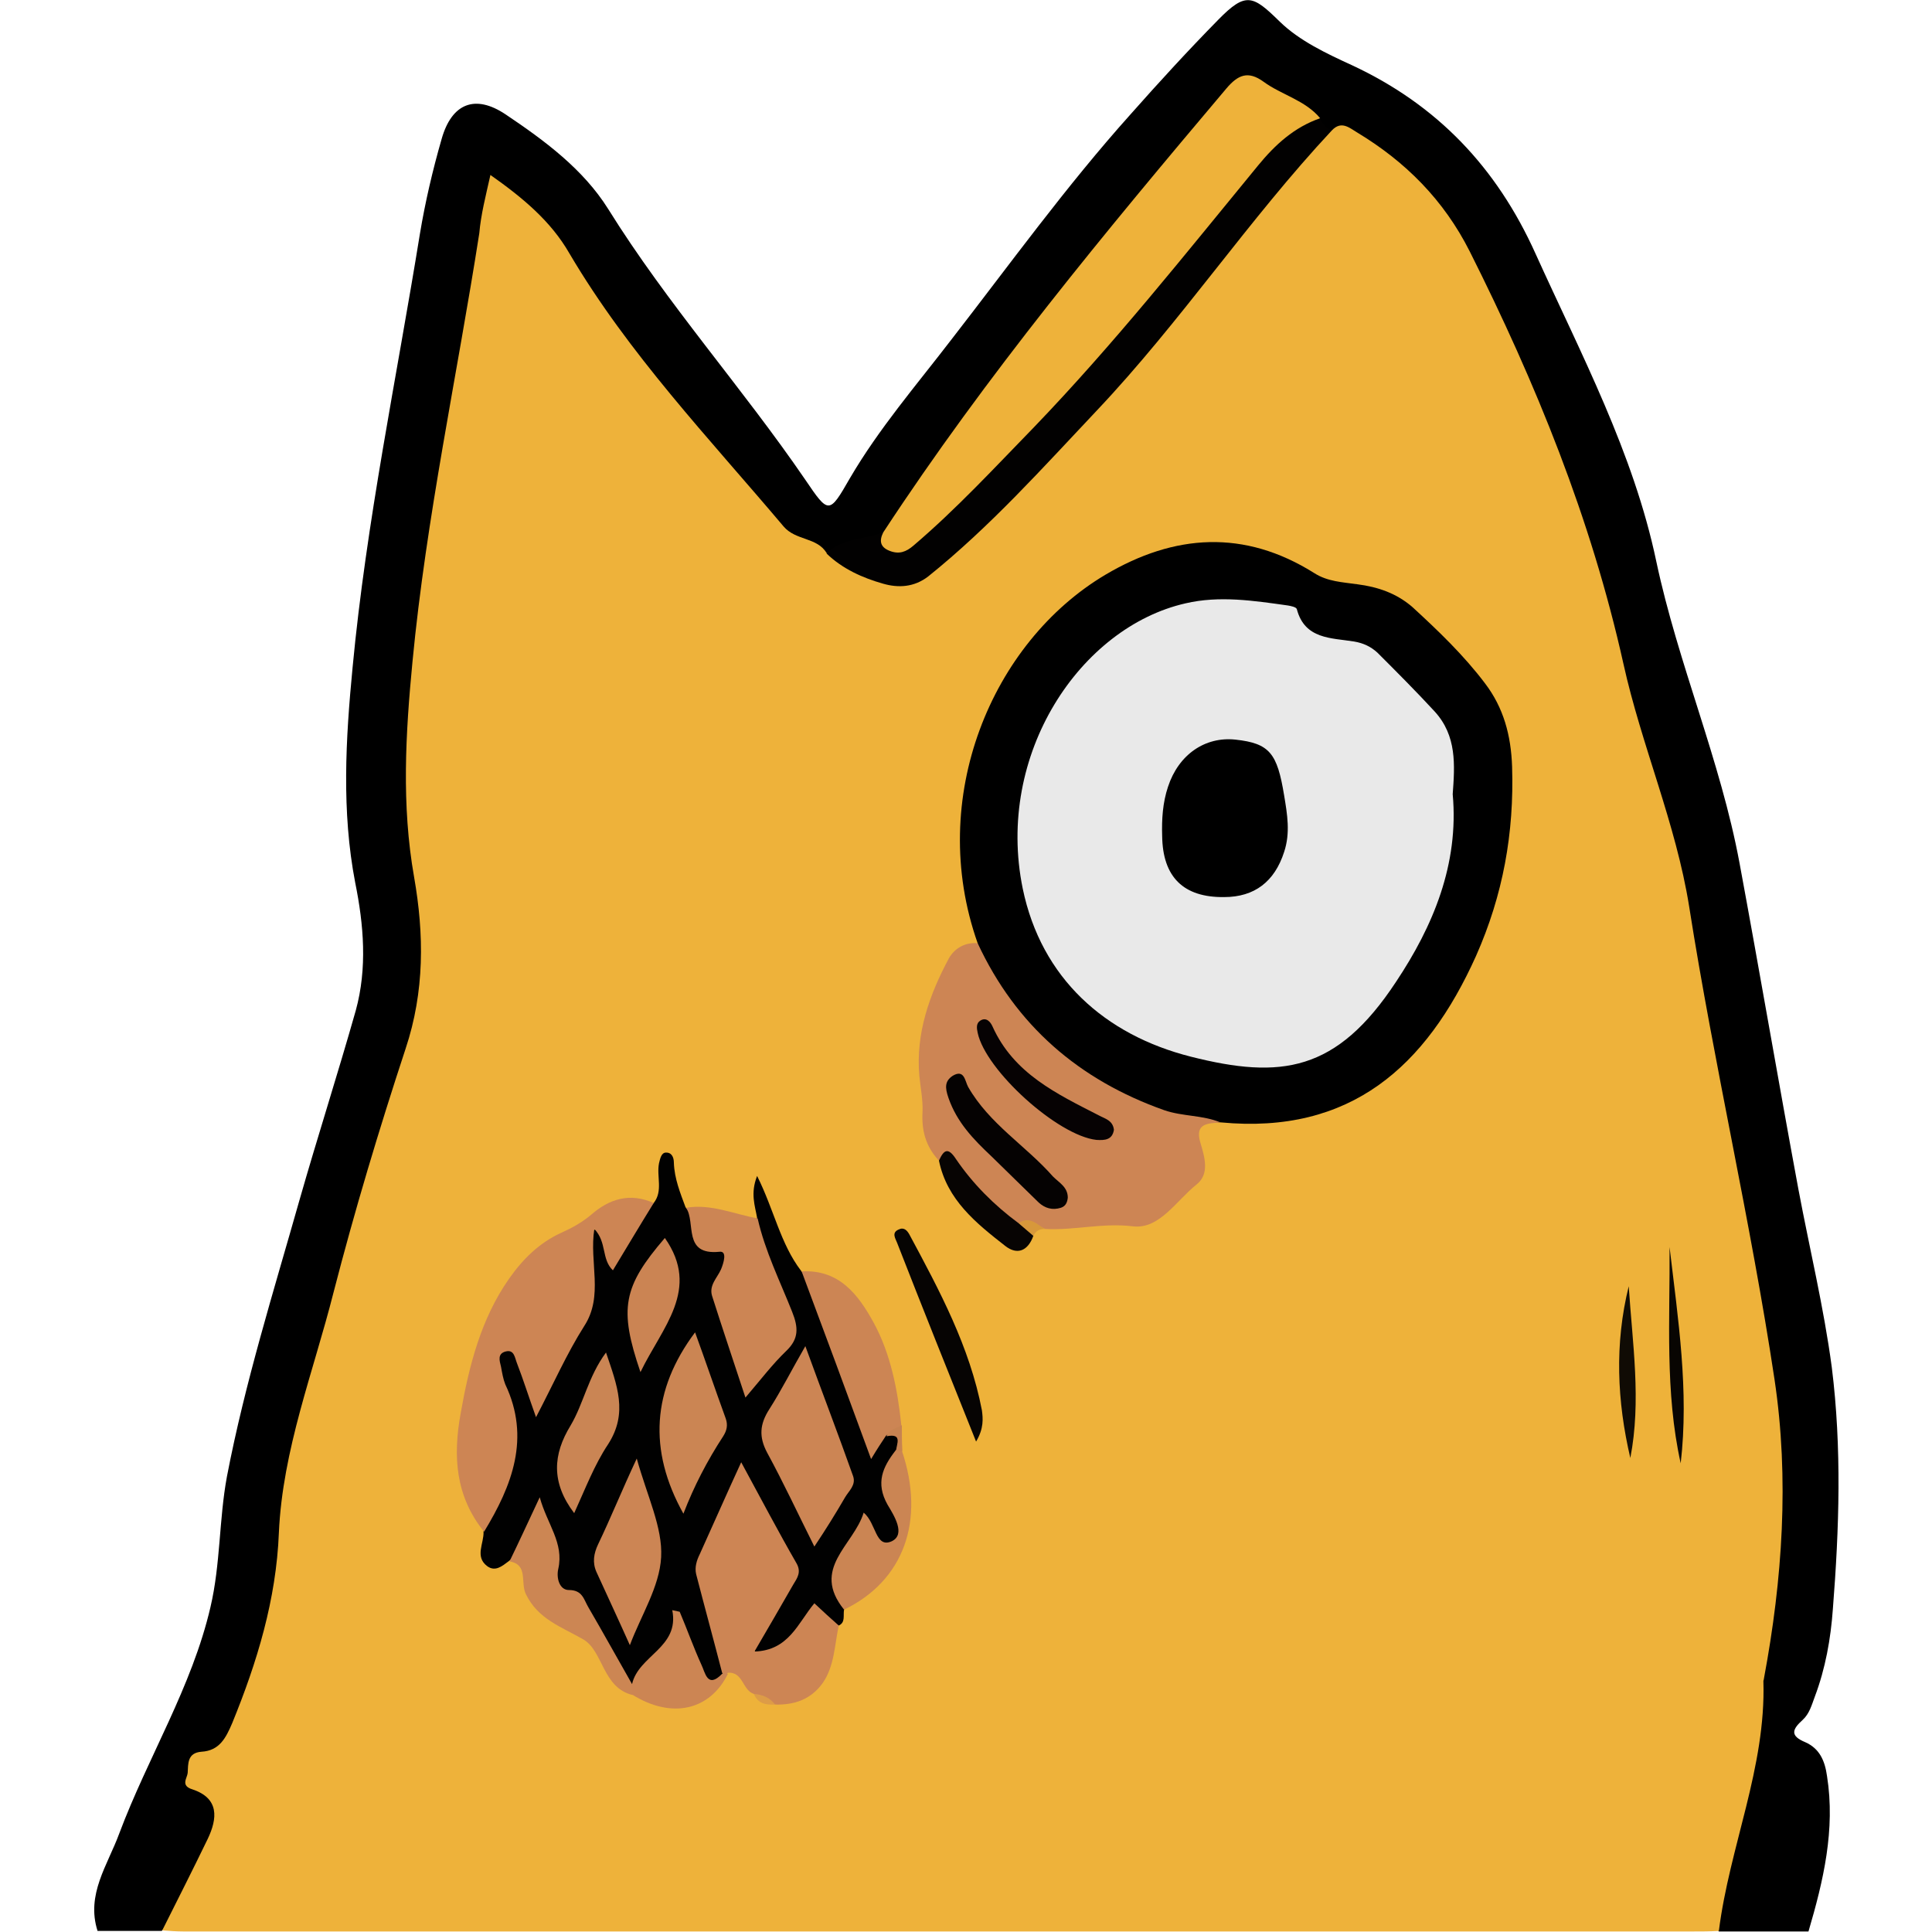 <?xml version="1.0" encoding="utf-8"?>
<!-- Generator: Adobe Illustrator 27.0.1, SVG Export Plug-In . SVG Version: 6.00 Build 0)  -->
<svg version="1.1" id="レイヤー_1" xmlns="http://www.w3.org/2000/svg" xmlns:xlink="http://www.w3.org/1999/xlink" x="0px"
	 y="0px" viewBox="0 0 364.4 364.4" style="enable-background:new 0 0 364.4 364.4;" xml:space="preserve">
<style type="text/css">
	.st0{fill:#EEB23A;}
	.st1{fill:#020101;}
	.st2{fill:#010101;}
	.st3{fill:#CD8554;}
	.st4{fill:#CC8554;}
	.st5{fill:#CC8653;}
	.st6{fill:#CB8553;}
	.st7{fill:#CC8553;}
	.st8{fill:#060403;}
	.st9{fill:#070403;}
	.st10{fill:#080502;}
	.st11{fill:#100B04;}
	.st12{fill:#C78351;}
	.st13{fill:#D7983B;}
	.st14{fill:#DD9C47;}
	.st15{fill:#E9E9E9;}
	.st16{fill:#CA8554;}
	.st17{fill:#CB8453;}
	.st18{fill:#050202;}
	.st19{fill:#060203;}
</style>
<g>
	<path d="M30.5,364.2c-4,0-8.1,0-12.1,0c-2.2-6.9,1.9-12.4,4.1-18.4c5.4-14.4,13.7-27.6,17.2-42.7c1.9-8.1,1.6-16.5,3.1-24.6
		c3.4-17.7,8.8-34.9,13.7-52.2c3.4-11.9,7.2-23.7,10.6-35.7c2.2-8,1.5-16.2-0.1-24.1c-2.6-13.5-1.8-27.1-0.5-40.6
		c2.6-27.5,8.3-54.6,12.7-81.8c1-6,2.4-12,4.1-17.9c1.9-6.7,6.3-8.5,12.1-4.6c7.3,4.9,14.6,10.3,19.3,17.8
		c11.2,18,25.3,33.7,37.2,51.1c4.4,6.5,4.5,6.5,8.4-0.3c5.5-9.4,12.5-17.5,19.1-26.1c11.1-14.3,21.7-29,33.8-42.5
		c5.4-6.1,10.9-12.1,16.6-17.9c5.2-5.3,6.5-4.6,11.6,0.4c3.7,3.6,8.8,6,13.6,8.2c16.1,7.5,27.3,19.3,34.6,35.5
		c8.6,19,18.5,37.6,22.8,58.1c4.1,19.3,12.1,37.5,15.7,56.9c3.8,20.5,7.3,41,11.1,61.5c2.1,11.2,4.8,22.3,6.3,33.6
		c1.9,15.2,1.4,30.4,0.2,45.6c-0.4,5.6-1.4,11.2-3.4,16.5c-0.6,1.6-1,3.2-2.3,4.4c-2,1.8-2.4,3,0.5,4.2c2.7,1.2,3.7,3.5,4.1,6.4
		c1.6,10.1-0.7,19.8-3.5,29.3c-5.6,0-11.2,0-16.9,0c-1.5-1.6-0.8-3.5-0.5-5.2c0.6-3.3,1-6.6,2-9.8c5.9-19.3,6.6-39.5,8.8-59.3
		c1.4-13.2,0-26.6-2.6-39.6c-5.7-27.6-10.4-55.4-15.3-83.2c-2.3-13-7.1-25.2-10.7-37.8c-4.9-17.2-8.1-35-15.7-51.3
		c-5.5-11.9-10.6-24-17.2-35.3c-4.9-8.3-11.9-14.1-21.1-17.2c-1.3-0.2-2.4-0.9-3.3-1.9c-2.8-3.4-7-4.9-10.7-7.1
		c-2.4-1.4-4.1-0.3-5.7,1.5c-10.5,12.4-21.5,24.4-31,37.5c-7.7,10.6-16.1,20.7-24,31c-3.6,4.7-5.7,10.5-10.2,14.6
		c-3.7,1.7-7.5,2.7-11.5,3.5c-6.8-1.4-10.5-6.8-14.6-11.5c-13.2-15-25.9-30.3-36.3-47.4c-1.5-2.4-3.6-4.4-5.7-6.2
		c-1.4-1.2-2.7-3.2-4.5-2.6c-2.1,0.6-1.7,3-2,4.7c-1.9,10.8-3.5,21.6-5.5,32.4C83,95,80,116,78.1,137.2c-0.8,8.4-0.8,17,1,25.3
		c3.3,14.9,1.5,29.3-3.4,43.6c-7,20.6-12.1,41.8-18.1,62.7c-3,10.3-3.2,21-4.7,31.5c-1.3,8.9-4.4,17.3-7.9,25.6
		c-1.1,2.6-2.8,4.5-5.2,5.8c-3,1.6-3.9,3.6-0.8,6c2.1,1.7,3.3,4.2,2.4,6.6C38.5,351.3,35.9,358.5,30.5,364.2z"/>
	<path class="st0" d="M251.2,24.6c1.8-1.9,3.3-0.5,4.8,0.4c9.1,5.5,16.3,12.7,21.2,22.4c12.5,24.9,22.9,50.4,29,77.8
		c3.4,15.4,9.9,30.1,12.4,45.8c4.7,29.9,11.6,59.3,16.1,89.2c2.8,18.7,1.5,37.7-2,56.4c0,0.2-0.1,0.3-0.1,0.5
		c0.5,16.3-6.4,31.2-8.4,47.1c-1.7,0.1-3.3,0.1-5,0.1c-94.9,0-189.8,0-284.6,0c-1.3,0-2.7-0.1-4-0.2c2.9-5.8,5.8-11.5,8.6-17.3
		c1.8-3.8,2.2-7.6-2.9-9.3c-2.3-0.7-1-2.1-0.9-3.1c0.1-1.7-0.1-3.8,2.6-4c3.4-0.2,4.6-2.6,5.8-5.4c4.7-11.5,8.3-23.3,8.8-35.9
		c0.7-15.7,6.5-30.3,10.3-45.3c4-15.5,8.6-30.8,13.6-46c3.6-10.8,3.5-21.6,1.6-32.4c-2.4-13.6-1.6-27.1-0.3-40.6
		c2.6-27.2,8.4-53.9,12.6-80.8c0.3-3.5,1.2-7,2.1-11c6.1,4.3,11.4,8.7,14.9,14.8c11.2,19,26.3,34.8,40.4,51.5c2.3,2.7,6.3,2,8.1,5
		c2.8,0.6,5.2,2.2,7.8,3.3c4.5,2.1,8.6,1.8,12.5-1.6c12.6-10.9,24-23,35-35.4c11.3-12.7,21.4-26.2,32.2-39.4
		C245.6,28.6,247.8,25.7,251.2,24.6z"/>
	<path class="st0" d="M166.6,100.4c19.4-29.6,41.9-56.7,64.7-83.7c2.2-2.6,4.1-3.4,7-1.3c3.4,2.5,7.9,3.5,10.7,6.9
		c-16.9,13.5-27.7,32.3-42.5,47.7c-9.8,10.2-19.1,20.7-29.4,30.4c-1.8,1.7-3.8,3.3-6.1,4.3c-1.6,0.7-3.3,0.7-4.6-0.7
		C165.2,102.9,164.9,101.5,166.6,100.4z"/>
	<path class="st1" d="M166.6,100.4c-0.8,1.6-0.6,2.8,1.2,3.5s3.1,0.2,4.5-1c8.1-6.9,15.3-14.7,22.7-22.3
		c15.1-15.7,28.5-32.6,42.3-49.4c3.2-3.9,6.8-7.2,11.7-8.9c0.4,1.1,1.1,1.8,2.2,2.3c-15.7,16.8-28.5,36.1-44.3,52.8
		c-10.2,10.8-20.1,21.9-31.8,31.3c-2.7,2.1-5.7,2.2-8.5,1.4c-3.9-1.1-7.7-2.8-10.7-5.7C158.9,101.4,163.1,101.8,166.6,100.4z"/>
	<path d="M184.4,177.9c-9.7-27.4,2.7-56.8,24.1-69.5c13-7.7,26.2-8.6,39.4-0.3c2.5,1.6,5.3,1.7,8.1,2.1c3.9,0.5,7.4,1.7,10.4,4.3
		c4.9,4.5,9.7,9.1,13.7,14.4c3.5,4.6,4.9,9.8,5.1,15.7c0.4,12.5-1.7,24.2-6.8,35.7c-9.4,20.9-23.7,33.7-48.1,31.4
		c-17.3-0.2-29.9-9.2-40.2-22C187.2,186.3,184.4,182.7,184.4,177.9z"/>
	<path class="st2" d="M159.2,303.6c-0.2,1.1,0.3,2.4-1,3c-3.6-1.6-6.4-0.9-8.4,2.7c-0.6,1.1-1.9,1.8-3.1,2.4
		c-1.4,0.7-2.9,1.1-4.2-0.1c-1.2-1.2-0.3-2.7,0.5-3.6c9.6-10.5,3.4-19.2-3.3-28.6c-3.8,8.1-9.3,15.2-5.4,24.7
		c1.5,3.6,2.6,7.5,2.2,11.6c-2.4,2.9-4,1-5.2-1.1c-1.4-2.4-2.2-5.1-3.6-8.8c-1,6-5.8,8.1-8.2,12c-4.2-1.3-4.6-5.7-6.7-8.6
		c-2.2-3.2-3.1-7.3-7-9.3c-1-0.5-1.7-1.8-1.6-2.9c0.2-4.2-1.2-8.1-2.6-11.8c-1.9,2.9-2.4,6.9-5.7,9.3c-1.2,0.9-2.5,2-4,0.9
		c-2.4-1.8-0.6-4.3-0.7-6.5c0.2-3.6,1.6-6.8,3.3-9.8c2-3.6,2.3-7.1,1.1-11c-1-3.3-1.9-6.7-2.4-10.1c-0.2-1.5-0.1-3.1,1.8-3.6
		c1.8-0.5,2.7,0.8,3.4,2.2c1,2.1,1.3,4.5,3.2,7.2c3.2-8.8,10.4-15.4,9.2-25.3c-0.1-1.1-0.2-2.3-0.3-3.5c-0.1-1.4,0.2-2.8,1.8-3.1
		c1.5-0.3,1.8,1.1,2.3,2.1c0.7,1.3,0.5,2.9,1.2,3.7c1.5-4.1,3.9-7.8,7.5-10.8c1.8-2.3,0.5-5,1-7.5c0.2-0.8,0.4-1.9,1.2-2
		c1.2-0.1,1.6,0.9,1.6,1.9c0.1,3,1.2,5.7,2.2,8.4c2.4,2.7,2.6,7.2,7.2,8.1c1.1,0.2,1.2,2,0.6,3.1c-2.7,4.5-0.6,8.7,0.8,12.8
		c1,2.8,1.7,5.7,3.2,9c2.3-2.6,4.5-4.9,6.5-7.3c1.6-1.9,1.3-3.9,0.4-6c-1.7-4-3.3-8-4.8-12c-0.7-1.8-1.7-3.7-0.4-5.7
		c-0.4-2.3-1.3-4.6,0-7.9c3.2,6.4,4.4,12.8,8.3,17.9c3.8,4.9,5.2,11,7.4,16.6c1.6,4.1,3.4,8.2,4.6,12.5c0.8,3,2.2,2.6,4.2,1.3
		c2.2-0.1,2.2,1.4,2.1,2.9c-2.1,4.4-2.1,8.8,0.1,13.3c0.8,1.6,0.8,3.7-1,5c-1.9,1.3-3-0.3-4.1-1.5c-1-1.1-1.9-1.2-2.7,0.2
		c-2.1,3.7-5.4,7-2.5,11.8C159.6,302.3,159.6,303,159.2,303.6z"/>
	<path class="st3" d="M184.4,177.9c7.2,15.5,19.1,25.8,35.2,31.5c3.5,1.2,7.2,0.9,10.6,2.3c-2.3,0.2-4.9,0.1-3.8,3.8
		c0.8,2.7,1.8,5.9-0.7,7.9c-3.8,3-7,8.5-12,7.9c-5.7-0.7-11.1,0.8-16.6,0.5c-1.7-1-3.6,0-5.4-0.5c-4.5-2-7.1-6.1-10.5-9.4
		c-1.3-1.2-2.1-2.9-4.2-3.1c-2.4-2.6-3.2-5.6-3-9.1c0.1-2.3-0.4-4.6-0.6-6.8c-0.7-8,1.9-15.3,5.6-22.2
		C180.1,178.8,182.1,177.7,184.4,177.9z"/>
	<path class="st3" d="M123.3,226.9c-2.6,4.2-5.1,8.4-7.7,12.7c-2.2-2.1-1.1-5.3-3.5-7.8c-1,6.3,1.8,12.6-1.9,18.3
		c-3.3,5.2-5.8,10.9-9.1,17.2c-1.4-3.9-2.4-7.1-3.6-10.2c-0.4-1-0.5-2.6-2.1-2.2c-1.6,0.4-1.2,1.7-0.9,2.9c0.2,1.1,0.4,2.3,0.8,3.3
		c4.8,10.1,1.3,19.1-4,27.8c-5.4-6.7-5.9-14.2-4.4-22.4c1.6-9,3.8-17.7,9.1-25.3c2.6-3.7,5.7-6.8,9.9-8.7c2-0.9,3.8-1.9,5.5-3.3
		C114.9,226.1,118.8,224.9,123.3,226.9z"/>
	<path class="st3" d="M136.2,315.5c-1.6-6.2-3.3-12.4-4.9-18.6c-0.3-1.3,0.1-2.6,0.7-3.8c2.5-5.5,4.9-11,7.8-17.3
		c3.8,7,7,13.1,10.4,19c1,1.7,0.2,2.8-0.6,4.1c-2.3,4-4.6,8-7.3,12.6c6.5-0.2,8.2-5.4,11.3-9.1c1.5,1.4,3,2.8,4.6,4.2
		c-0.8,3.7-0.8,7.6-3,10.8c-2.2,3.1-5.3,4.2-9,4.1c-1.3-0.8-2.9-0.9-4-2c-2.2-0.7-2-4.2-4.9-4C136.9,316,136.4,316,136.2,315.5z"/>
	<path class="st4" d="M142.9,229.8c1.4,6.2,4.2,11.8,6.5,17.6c1.2,3,1.3,5.1-1.1,7.4c-2.6,2.5-4.8,5.4-7.7,8.8
		c-2.2-6.7-4.3-12.9-6.3-19.2c-0.6-2,1-3.4,1.7-5c0.5-1.2,1.2-3.5-0.3-3.3c-7,0.7-4.4-5.5-6.3-8.3C134.1,227,138.4,229,142.9,229.8z
		"/>
	<path class="st4" d="M167.1,270.8c-0.8,1.2-1.6,2.4-2.8,4.4c-4.5-12.3-8.8-23.9-13.1-35.4c7.1-0.4,10.7,4.4,13.6,9.7
		c3.2,5.9,4.5,12.6,5.2,19.3C169.6,270.2,168.1,269.9,167.1,270.8z"/>
	<path class="st5" d="M96.1,294.5c1.8-3.7,3.5-7.4,5.7-12.1c1.4,5.1,4.6,8.6,3.5,13.5c-0.4,1.7,0.2,4,2,4c2.6,0,2.8,1.8,3.7,3.3
		c2.8,4.8,5.5,9.7,8.3,14.6c0.6,0.6,0.5,1.3,0,1.9c-5.7-1.4-5.5-8.3-9.3-10.5c-4.2-2.4-8.5-3.8-10.8-8.5
		C98.1,298.5,99.7,295.1,96.1,294.5z"/>
	<path class="st6" d="M159.2,303.6c-6.3-7.8,1.8-12.1,3.7-18.3c2.4,2,2.2,6.8,5.3,5.4c2.7-1.3,0.4-4.9-0.8-6.9
		c-2.3-4.1-0.9-7.1,1.5-10.2c0.4-0.5,0.8-0.5,1.2,0C174.6,286.9,170.4,298.2,159.2,303.6z"/>
	<path class="st7" d="M119.2,319.6c0-0.6,0-1.3,0-1.9c1.2-5.5,9-6.9,7.6-14c0.5,0.1,0.9,0.2,1.4,0.3c1.4,3.3,2.6,6.7,4.1,10
		c0.7,1.4,1.1,4.6,3.9,1.7c0.4,0,0.7,0,1.1,0C133.9,322.6,126.7,324.3,119.2,319.6z"/>
	<path class="st8" d="M184.1,271.9c-5.2-13-10.1-25.2-14.9-37.5c-0.3-0.8-1.1-1.9,0.3-2.5c1-0.5,1.6,0.2,2,0.9
		c5.7,10.6,11.4,21.2,13.7,33.2C185.4,267.5,185.6,269.4,184.1,271.9z"/>
	<path class="st9" d="M177.1,218.9c0.9-2,1.7-2.6,3.2-0.3c3.2,4.7,7.2,8.7,11.8,12.1c1.8-0.3,2.4,1,2.8,2.4c-1,2.8-3,3.7-5.3,1.9
		C184.1,230.7,178.6,226.3,177.1,218.9z"/>
	<path class="st10" d="M314.9,235.2c1.6,13.6,3.7,27.1,2.1,40.8C314,262.5,315,248.8,314.9,235.2z"/>
	<path class="st11" d="M307.2,242.6c0.7,10.8,2.4,21.6,0.3,32.4C305,264.3,304.5,253.5,307.2,242.6z"/>
	<path class="st12" d="M170.2,273.7c-0.4,0-0.8,0-1.2,0c0.1-1.4,1.3-3.4-1.8-2.8c0.5-1.3,1.9-1.5,2.9-2.1
		C170.1,270.4,170.1,272,170.2,273.7z"/>
	<path class="st13" d="M194.9,233.1c-0.9-0.8-1.9-1.6-2.8-2.4c2.1-1.4,3.4,0.2,5,1.1C196.1,231.8,195.4,232.1,194.9,233.1z"/>
	<path class="st14" d="M142.2,319.5c1.6,0.1,3,0.7,4,2C144.4,321.6,142.9,321.3,142.2,319.5z"/>
	<path class="st15" d="M274,149.8c1.2,13.2-3.7,24.9-10.7,35.4c-11.2,17-21.7,18.4-38.7,14.1c-16.2-4.1-28.2-14.8-31.7-31.7
		c-5.2-25.4,10.9-49.3,30.7-53.8c6.4-1.5,12.9-0.5,19.3,0.4c0.6,0.1,1.6,0.3,1.7,0.7c1.5,5.7,6.5,5.4,10.8,6.1
		c1.8,0.3,3.2,1,4.4,2.1c3.6,3.6,7.3,7.3,10.8,11.1C274.8,138.8,274.4,144.3,274,149.8z"/>
	<path class="st4" d="M153.6,291.7c-3.1-6.2-5.8-12-8.9-17.7c-1.6-3-1.4-5.4,0.4-8.2c2.3-3.6,4.2-7.4,6.8-11.9
		c3.2,8.8,6.2,16.6,9,24.5c0.6,1.7-0.8,2.8-1.5,4C157.6,285.5,155.8,288.4,153.6,291.7z"/>
	<path class="st6" d="M128.9,285.5c-6.7-12-5.9-23.4,2.2-34.2c1.9,5.2,3.8,10.8,5.8,16.3c0.4,1.2,0.2,2.2-0.5,3.3
		C133.4,275.5,130.9,280.3,128.9,285.5z"/>
	<path class="st4" d="M120.1,275.1c2,7.2,4.9,13,4.6,18.6s-3.8,11-5.9,16.6c-2.1-4.7-4.2-9.2-6.3-13.8c-0.8-1.8-0.5-3.5,0.3-5.2
		C115.2,286.3,117.2,281.3,120.1,275.1z"/>
	<path class="st16" d="M108.3,285.4c-4.4-5.8-4-11.1-0.7-16.5c2.5-4.2,3.3-9.2,6.7-13.8c2.1,6.2,4.2,11.4,0.4,17.3
		C112.1,276.3,110.4,280.8,108.3,285.4z"/>
	<path class="st17" d="M120.8,258.8c-4.1-12-3.3-16.1,4.6-25.3C132.2,243.2,124.9,250.3,120.8,258.8z"/>
	<path class="st18" d="M201.4,225.9c-0.1,0.9-0.4,1.6-1.3,1.9c-1.6,0.5-3,0.1-4.2-1c-3-2.9-5.9-5.8-8.9-8.7c-3.4-3.2-6.5-6.4-8.1-11
		c-0.7-2-0.7-3.2,0.8-4.2c2.2-1.3,2.3,1,2.9,2.1c4,7,10.9,11.1,16,16.9C199.8,223.1,201.4,223.9,201.4,225.9z"/>
	<path class="st19" d="M210.1,213.1c-0.3,1.9-1.7,2-3.3,1.9c-7.3-0.8-20.9-13.1-22.4-20.2c-0.2-0.9-0.3-1.8,0.5-2.3
		c1.1-0.7,1.9,0.2,2.3,1.1c4,8.9,12.1,12.7,20.1,16.8C208.4,211,209.9,211.3,210.1,213.1z"/>
	<path d="M230.9,169.2c-7.7,0.1-11.6-3.8-11.7-11.5c-0.1-3.2,0.1-6.3,1.1-9.3c2-6.1,7-9.5,12.7-8.9c6.5,0.7,7.9,2.6,9.2,10.5
		c0.6,3.6,1.2,7.1,0,10.7C240.4,166.3,236.6,169.2,230.9,169.2z"/>
</g>
</svg>
